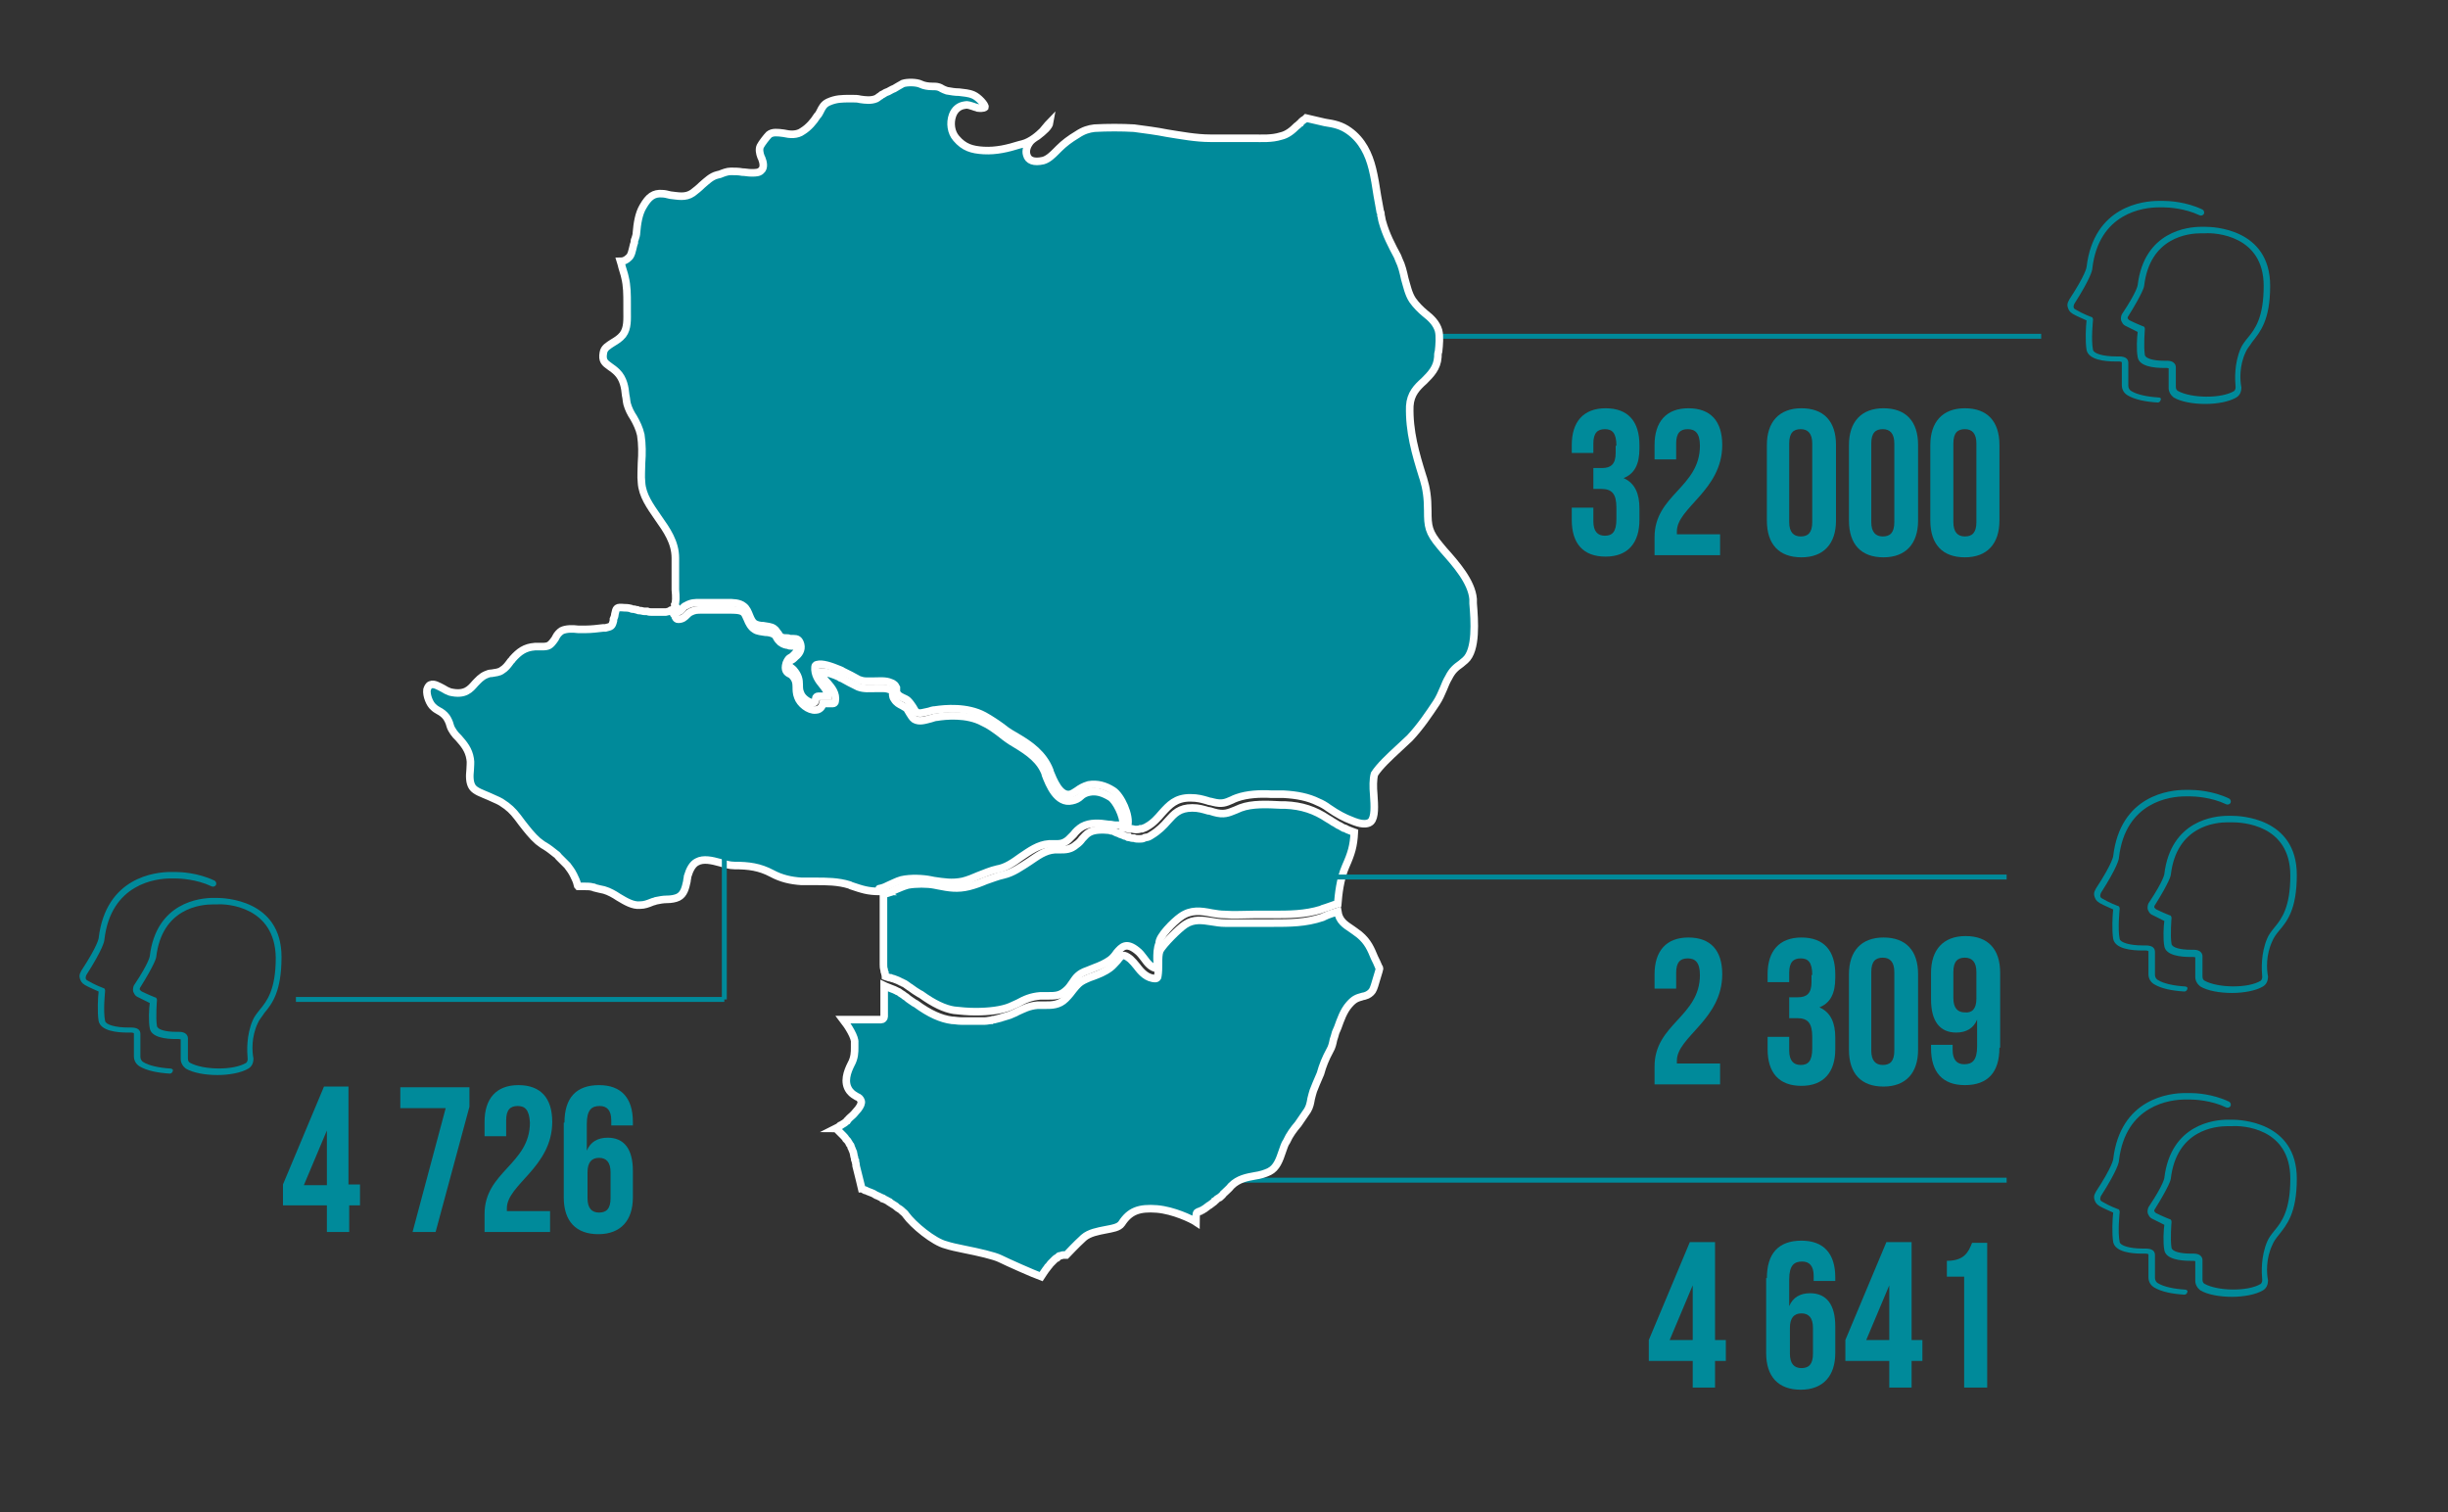 <?xml version="1.0" encoding="utf-8"?>
<!-- Generator: Adobe Illustrator 27.5.0, SVG Export Plug-In . SVG Version: 6.00 Build 0)  -->
<svg version="1.1" id="Warstwa_1" xmlns="http://www.w3.org/2000/svg" xmlns:xlink="http://www.w3.org/1999/xlink" x="0px" y="0px"
	 viewBox="0 0 340 210" style="enable-background:new 0 0 340 210;" xml:space="preserve">
<rect x="0" y="0" width="340" height="210" fill="#333333" stroke="none"/>
<style type="text/css">
	.st0{fill:none;stroke:#008A9A;stroke-width:0.684;stroke-miterlimit:10;}
	.st1{enable-background:new    ;}
	.st2{fill:#008A9A;}
	.st3{fill:#008A9A;stroke:#FFFFFF;stroke-width:1.052;stroke-miterlimit:10;}
</style>
<g>
	<line class="st0" x1="115.8" y1="46.7" x2="283.5" y2="46.7"/>
	<line class="st0" x1="144.2" y1="163.9" x2="278.7" y2="163.9"/>
	<g class="st1">
		<path class="st2" d="M224.5,61.9c0-1.8-0.6-2.3-1.6-2.3s-1.6,0.5-1.6,2v1.3h-3v-1.1c0-3.2,1.6-5.1,4.7-5.1c3.1,0,4.7,1.8,4.7,5.1
			v0.5c0,2.2-0.7,3.5-2.2,4.1c1.6,0.7,2.2,2.2,2.2,4.2v1.6c0,3.2-1.6,5.1-4.7,5.1c-3.1,0-4.7-1.8-4.7-5.1v-1.7h3v1.9
			c0,1.4,0.6,2,1.6,2s1.6-0.5,1.6-2.3v-1.6c0-1.9-0.6-2.6-2.1-2.6h-1.1v-2.9h1.2c1.2,0,1.9-0.5,1.9-2.1V61.9z"/>
		<path class="st2" d="M234.4,59.6c-1,0-1.6,0.5-1.6,2v2.2h-3v-2c0-3.2,1.6-5.1,4.7-5.1s4.7,1.8,4.7,5.1c0,6.3-6.3,8.7-6.3,12
			c0,0.1,0,0.3,0,0.4h6v2.9h-9.1v-2.5c0-5.9,6.3-6.9,6.3-12.7C236.1,60.1,235.4,59.6,234.4,59.6z"/>
		<path class="st2" d="M245.4,61.8c0-3.2,1.7-5.1,4.8-5.1c3.1,0,4.8,1.8,4.8,5.1v10.5c0,3.2-1.7,5.1-4.8,5.1c-3.1,0-4.8-1.8-4.8-5.1
			V61.8z M248.5,72.5c0,1.4,0.6,2,1.6,2c1,0,1.6-0.5,1.6-2V61.6c0-1.4-0.6-2-1.6-2c-1,0-1.6,0.5-1.6,2V72.5z"/>
		<path class="st2" d="M256.8,61.8c0-3.2,1.7-5.1,4.8-5.1c3.1,0,4.8,1.8,4.8,5.1v10.5c0,3.2-1.7,5.1-4.8,5.1c-3.1,0-4.8-1.8-4.8-5.1
			V61.8z M259.9,72.5c0,1.4,0.6,2,1.6,2c1,0,1.6-0.5,1.6-2V61.6c0-1.4-0.6-2-1.6-2c-1,0-1.6,0.5-1.6,2V72.5z"/>
		<path class="st2" d="M268.1,61.8c0-3.2,1.7-5.1,4.8-5.1c3.1,0,4.8,1.8,4.8,5.1v10.5c0,3.2-1.7,5.1-4.8,5.1c-3.1,0-4.8-1.8-4.8-5.1
			V61.8z M271.3,72.5c0,1.4,0.6,2,1.6,2c1,0,1.6-0.5,1.6-2V61.6c0-1.4-0.6-2-1.6-2c-1,0-1.6,0.5-1.6,2V72.5z"/>
	</g>
	<g class="st1">
		<path class="st2" d="M229,186.1l5.7-13.6h3.5v13.6h1.5v2.9h-1.5v3.7h-3.1V189H229V186.1z M235.1,186.1v-7.6l-3.2,7.6H235.1z"/>
		<path class="st2" d="M245.4,177.5c0-3.4,1.6-5.2,4.8-5.2c3.1,0,4.7,1.8,4.7,5.1v0.5h-3v-0.7c0-1.4-0.6-2-1.6-2
			c-1.1,0-1.8,0.5-1.8,2.5v3.7c0.5-1.2,1.5-1.8,2.9-1.8c2.3,0,3.5,1.6,3.5,4.6v3.7c0,3.2-1.7,5.1-4.8,5.1c-3.1,0-4.8-1.8-4.8-5.1
			V177.5z M248.6,184.4v3.6c0,1.4,0.6,2,1.6,2c1,0,1.6-0.5,1.6-2v-3.6c0-1.4-0.6-2-1.6-2C249.2,182.4,248.6,183,248.6,184.4z"/>
		<path class="st2" d="M256.3,186.1l5.7-13.6h3.5v13.6h1.5v2.9h-1.5v3.7h-3.1V189h-6.1V186.1z M262.4,186.1v-7.6l-3.2,7.6H262.4z"/>
		<path class="st2" d="M270.4,175.1c2.4,0,3-1.2,3.5-2.5h2.1v20.1h-3.2v-15.4h-2.4V175.1z"/>
	</g>
	<g>
		<path class="st3" d="M166.4,168.3c0.1,0,0.2-0.1,0.3-0.1c0.1-0.1,0.3-0.1,0.4-0.2c0.1-0.1,0.2-0.1,0.3-0.2
			c0.1-0.1,0.3-0.2,0.4-0.3c0.1-0.1,0.2-0.1,0.3-0.2c0.1-0.1,0.3-0.2,0.4-0.3c0.1-0.1,0.2-0.1,0.2-0.2c0.2-0.1,0.3-0.3,0.5-0.4
			c0.1,0,0.1-0.1,0.2-0.1c0.2-0.2,0.4-0.3,0.5-0.5l0,0c0.4-0.4,0.8-0.7,1.1-1.1c1-1,2.2-1.2,3.3-1.4c0.7-0.1,1.4-0.3,2-0.6
			c1-0.5,1.4-1.6,1.8-2.8c0.2-0.5,0.3-1,0.6-1.4c0.4-0.9,1-1.7,1.6-2.4c0.4-0.6,0.9-1.3,1.3-1.9c0.3-0.5,0.4-1,0.5-1.6
			c0.1-0.4,0.2-0.8,0.3-1.1s0.3-0.7,0.4-1c0.2-0.5,0.4-0.9,0.6-1.4c0.3-1.1,0.7-2.1,1.3-3.2c0.3-0.5,0.4-1,0.5-1.5
			c0.1-0.3,0.2-0.6,0.3-1c0.1-0.2,0.2-0.5,0.3-0.7c0.4-1.1,0.8-2.3,1.6-3.2c0.7-0.8,1.1-0.9,1.8-1.1c0.1,0,0.3-0.1,0.4-0.1
			c0.4-0.1,0.8-0.4,1-0.7s0.4-1,0.6-1.7c0.1-0.4,0.3-0.9,0.4-1.4c0-0.1-0.1-0.2-0.1-0.2c-0.2-0.5-0.4-0.9-0.6-1.3
			c-0.5-1.2-0.9-2.2-2.1-3.2c-0.4-0.3-0.8-0.6-1.1-0.8c-0.9-0.6-1.7-1.1-1.9-2.4c-0.6,0.2-1.3,0.4-1.9,0.7l-0.2,0.1
			c-2.4,0.8-4.5,0.8-7.1,0.8h-0.4c-0.7,0-1.4,0-2,0c-1.3,0-2.7,0-4,0c-0.7,0-1.3-0.1-1.9-0.2c-1.3-0.2-2.5-0.4-3.7,0.4
			c-0.9,0.6-3,2.7-3.5,3.6c-0.2,0.5-0.2,1.1-0.2,1.8c0,0.6,0,1.2-0.1,1.8c0,0.2-0.2,0.3-0.3,0.3l0,0c-1.2,0-2-0.9-2.6-1.7
			c-0.3-0.4-0.6-0.7-0.9-1c-1-0.8-1.2-0.6-1.8,0.2c-0.3,0.3-0.6,0.7-1,1c-0.8,0.6-1.6,0.9-2.4,1.2c-0.3,0.1-0.6,0.2-1,0.4
			c-0.9,0.4-1.2,0.8-1.7,1.4c-0.3,0.4-0.6,0.8-1.1,1.3c-0.9,0.9-1.9,0.9-2.9,0.9c-0.3,0-0.6,0-1,0c-1.2,0.1-1.9,0.5-2.8,0.9
			c-0.3,0.2-0.7,0.3-1.1,0.5c-0.3,0.1-0.7,0.2-1,0.3c-0.1,0-0.2,0.1-0.3,0.1c-0.3,0.1-0.5,0.1-0.8,0.2c-0.1,0-0.3,0-0.4,0.1
			c-0.3,0-0.6,0.1-0.9,0.1c-0.1,0-0.2,0-0.3,0c-0.4,0-0.9,0-1.3,0l0,0h-0.1c-0.4,0-0.9,0-1.3,0c-0.1,0-0.2,0-0.3,0
			c-0.5,0-0.9-0.1-1.3-0.1c-1.5-0.2-3.1-0.9-5-2.3l-0.2-0.1c-0.4-0.3-0.8-0.5-1.1-0.8c-0.1-0.1-0.2-0.1-0.3-0.2
			c-0.2-0.2-0.5-0.3-0.7-0.5c-0.1-0.1-0.3-0.1-0.4-0.2c-0.2-0.1-0.4-0.2-0.7-0.3c-0.2-0.1-0.3-0.1-0.5-0.2c-0.2-0.1-0.3-0.1-0.5-0.2
			v4.3c0,0.2-0.2,0.4-0.4,0.4h-5.3c0.7,0.9,1.7,2.5,1.6,3.2c0,0.2,0,0.5,0,0.7c0,0.6,0,1.4-0.5,2.3c-0.5,1-1.1,2.5-0.2,3.7
			c0.4,0.5,0.7,0.6,1,0.8c0.3,0.1,0.5,0.3,0.6,0.6s-0.1,0.7-0.4,1.1c-0.2,0.2-0.4,0.5-0.6,0.7c-0.1,0.1-0.1,0.1-0.2,0.2
			c-0.2,0.2-0.5,0.4-0.7,0.7c0,0-0.1,0-0.1,0.1c-0.2,0.2-0.5,0.4-0.7,0.5c-0.1,0.1-0.1,0.1-0.2,0.1c-0.2,0.2-0.4,0.3-0.6,0.4l0,0
			c0.1,0,0.1,0.1,0.2,0.2c0.1,0.1,0.1,0.1,0.2,0.2c0.1,0.1,0.1,0.1,0.2,0.2c0.1,0.1,0.2,0.2,0.3,0.3l0.1,0.1
			c0.1,0.1,0.3,0.3,0.4,0.5l0.1,0.1c0.1,0.1,0.2,0.2,0.3,0.4c0,0.1,0.1,0.1,0.1,0.2c0.1,0.1,0.2,0.2,0.2,0.4c0,0.1,0.1,0.1,0.1,0.2
			c0.1,0.2,0.1,0.3,0.2,0.5c0,0.1,0.1,0.3,0.1,0.5c0,0.1,0.1,0.2,0.1,0.4c0,0.1,0,0.2,0.1,0.3c0,0.2,0.1,0.4,0.1,0.6v0.1
			c0.3,1.3,0.7,2.7,0.8,3.2l0,0c0.1,0,0.2,0.1,0.4,0.2h0.1c0.2,0.1,0.4,0.2,0.7,0.3l0,0c0.3,0.1,0.5,0.2,0.8,0.4l0,0
			c0.3,0.1,0.6,0.3,0.9,0.4c0,0,0.1,0,0.1,0.1c0.3,0.1,0.6,0.3,0.8,0.4c0,0,0.1,0,0.1,0.1c0.3,0.2,0.5,0.3,0.8,0.5l0.1,0.1
			c0.2,0.2,0.5,0.3,0.7,0.5c0,0,0,0,0.1,0.1c0.2,0.2,0.4,0.3,0.5,0.5c1,1.4,3.9,3.8,5.6,4.2c0.6,0.2,1.5,0.4,2.5,0.6
			c2,0.4,4.2,0.9,5,1.3c1,0.5,4.6,2.1,5.7,2.5c0.2-0.3,0.5-0.8,0.9-1.3c0,0,0-0.1,0.1-0.1c0.1-0.1,0.2-0.3,0.3-0.4l0.1-0.1
			c0.1-0.1,0.2-0.2,0.3-0.3s0.1-0.1,0.2-0.2c0.1-0.1,0.2-0.2,0.3-0.2c0.1-0.1,0.2-0.1,0.2-0.2c0.1-0.1,0.2-0.1,0.3-0.1
			s0.2-0.1,0.3-0.1s0.2,0,0.3,0s0.1,0,0.2,0c0.3-0.3,1.2-1.3,2.4-2.4c0.8-0.7,2-0.9,3-1.1c1-0.2,1.9-0.3,2.3-0.9
			c1.1-1.7,2.4-2.2,4.9-2c2.3,0.2,4.8,1.4,5.4,1.8C166.1,168.4,166.2,168.4,166.4,168.3z"/>
		<path class="st3" d="M164,127.3c1.4-1,2.8-0.8,4.3-0.5c0.6,0.1,1.2,0.2,1.8,0.2c1.3,0.1,2.7,0,4,0c0.7,0,1.4,0,2.1,0h0.4
			c2.5,0,4.6,0,6.9-0.7l0.2-0.1c0.7-0.2,1.4-0.5,2.1-0.7c0.1-1.2,0.3-3.4,1.1-5.2c0.8-1.8,1.1-2.8,1.2-4.7c-0.3-0.1-0.7-0.3-1-0.4
			c-0.2-0.1-0.3-0.2-0.5-0.2c-0.2-0.1-0.3-0.2-0.5-0.3c-0.3-0.1-0.5-0.3-0.7-0.4c-0.1,0-0.1-0.1-0.2-0.1c-0.3-0.2-0.6-0.4-0.8-0.5
			c-1.8-1.2-3.6-1.8-5.9-1.9h-0.6c-1.9-0.1-4-0.2-5.6,0.4c-0.2,0.1-0.5,0.2-0.7,0.3c-1,0.4-1.6,0.7-3,0.3c-0.3-0.1-0.6-0.2-0.8-0.2
			c-0.7-0.2-1.3-0.4-2.2-0.4c-1.8,0-2.5,0.8-3.4,1.8c-0.6,0.7-1.3,1.4-2.3,2c-0.3,0.2-0.5,0.3-0.8,0.3c-0.1,0-0.1,0-0.2,0.1
			c-0.2,0.1-0.5,0.1-0.7,0.1l0,0c-0.2,0-0.5,0-0.7-0.1c-0.1,0-0.1,0-0.2,0c-0.2,0-0.3-0.1-0.5-0.1c-0.1,0-0.2,0-0.2-0.1
			c-0.1,0-0.3-0.1-0.4-0.1c-0.1,0-0.1-0.1-0.2-0.1c-0.1,0-0.2-0.1-0.3-0.1s-0.2-0.1-0.2-0.1c-0.3-0.1-0.6-0.2-0.9-0.4l0,0
			c-0.2,0-0.3,0-0.5-0.1c-1-0.1-2.1-0.1-2.8,0.3c-0.4,0.2-0.7,0.6-1,0.9c-0.2,0.3-0.5,0.6-0.8,0.8c-0.8,0.7-1.5,0.7-2.3,0.7
			c-0.2,0-0.5,0-0.7,0c-1.4,0.1-2.4,0.9-3.6,1.7c-1.1,0.7-2.2,1.5-3.5,1.8c-0.9,0.2-1.6,0.5-2.5,0.8c-0.7,0.3-1.5,0.6-2.3,0.8
			c-1.6,0.4-2.8,0.2-4.3-0.1l-0.5-0.1c-1-0.2-2.6-0.2-3.7,0c-0.7,0.2-1.1,0.4-1.6,0.6c-0.2,0.1-0.5,0.2-0.8,0.4l0,0
			c-0.3,0.1-0.6,0.2-1,0.3c0,0.1,0,0.3,0,0.4c0,0.3,0,0.7,0,1c0,0.2,0,0.4,0,0.6c0,0.3,0,0.7,0,1c0,0.2,0,0.5,0,0.7
			c0,0.3,0,0.6,0,0.9c0,0.5,0,1.1,0,1.6c0,0.2,0,0.3,0,0.5c0,0.4,0,0.7,0,1.1c0,0.2,0,0.4,0,0.5c0,0.3,0,0.6,0,0.9
			c0,0.2,0,0.3,0,0.5c0,0.3,0,0.5,0.1,0.8c0,0.1,0,0.3,0.1,0.4c0,0.2,0.1,0.4,0.1,0.5c0.3,0.1,0.5,0.2,0.7,0.2
			c0.2,0.1,0.4,0.1,0.6,0.2c0.3,0.1,0.5,0.2,0.7,0.3c0.1,0.1,0.3,0.1,0.4,0.2c0.3,0.1,0.5,0.3,0.8,0.5c0.1,0.1,0.2,0.1,0.3,0.2
			c0.4,0.3,0.7,0.5,1.2,0.8l0.2,0.1c1.8,1.3,3.3,2,4.6,2.2c0.9,0.1,1.9,0.2,3,0.2c1.8,0,3.6-0.2,4.8-0.7c0.4-0.2,0.7-0.3,1.1-0.5
			c0.9-0.5,1.8-0.9,3.1-1c0.4,0,0.7,0,1.1,0c0.9,0,1.6,0,2.4-0.7c0.5-0.4,0.7-0.8,1-1.2c0.4-0.6,0.8-1.2,2-1.6
			c0.3-0.1,0.7-0.3,1-0.4c0.8-0.3,1.5-0.6,2.2-1.1c0.4-0.3,0.7-0.7,0.9-1c0.7-0.8,1.3-1.5,2.8-0.3c0.4,0.3,0.7,0.7,1,1.1
			c0.5,0.7,1,1.3,1.8,1.4c0.1-0.4,0-0.8,0-1.3c0-0.7,0-1.5,0.3-2.2C160.9,130.1,163,128,164,127.3z"/>
		<path class="st3" d="M122.2,123.4C122.3,123.4,122.3,123.4,122.2,123.4c0.5-0.1,0.9-0.3,1.3-0.5c0.5-0.2,1-0.5,1.7-0.7
			c1.3-0.3,3-0.2,4,0l0.5,0.1c1.4,0.2,2.5,0.4,4,0.1c0.8-0.2,1.5-0.5,2.2-0.8c0.8-0.3,1.7-0.7,2.6-0.9c1.2-0.2,2.2-0.9,3.3-1.7
			c1.2-0.8,2.4-1.7,3.9-1.8c0.3,0,0.5,0,0.8,0c0.7,0,1.2,0,1.9-0.6c0.2-0.2,0.5-0.5,0.7-0.7c0.3-0.4,0.7-0.8,1.2-1.1
			c1.1-0.6,2.4-0.5,3.7-0.3c0,0,0,0,0.1,0l0,0c0.3,0,0.5,0.1,0.8,0.1c0.1,0,0.1,0,0.2,0c0.3,0,0.6,0,0.9,0c0.1-1.2-1-3.4-1.8-3.9
			c-1-0.6-1.9-0.9-2.9-0.7c-0.5,0.1-0.9,0.3-1.2,0.6c-0.3,0.3-0.7,0.5-1.2,0.6c-2.1,0.5-3.2-2.3-3.7-3.6v-0.1
			c-0.7-1.9-2.2-3-4.2-4.2c-0.7-0.4-1.4-0.9-2-1.4c-0.8-0.6-1.6-1.2-2.5-1.6c-2.2-1.2-5.2-0.9-6.4-0.7c-0.2,0-0.5,0.1-0.8,0.2
			c-0.8,0.2-1.6,0.5-2.3,0.1c-0.3-0.2-0.5-0.6-0.7-0.9s-0.3-0.6-0.5-0.7s-0.3-0.2-0.5-0.3c-0.4-0.2-0.8-0.4-1.1-0.9
			c-0.3-0.4-0.2-0.8-0.2-1V96c0,0-0.1-0.1-0.3-0.2c-0.3-0.1-0.6-0.2-1-0.2c-0.3,0-0.7,0-1.1,0c-0.8,0-1.6,0.1-2.4-0.2
			c-0.4-0.2-0.8-0.4-1.2-0.6c-0.4-0.2-0.7-0.4-1.1-0.6c-0.1,0-0.3-0.1-0.4-0.2c-0.6-0.3-1.8-0.7-2.4-0.7c0,0.6,0.4,1.1,0.9,1.6
			c0.5,0.6,1.2,1.4,1,2.5c0,0.2-0.2,0.3-0.3,0.3c-0.3,0-0.6,0-0.9,0c-0.2,0-0.4,0-0.5,0c-0.2,0.8-0.8,0.9-1,0.9
			c-1,0.1-2.2-0.9-2.5-1.8c-0.2-0.5-0.2-1-0.2-1.4c0-0.6-0.1-1.1-0.6-1.6c-0.1-0.1-0.2-0.2-0.3-0.2c-0.4-0.2-0.8-0.5-0.5-1.5
			c0.2-0.5,0.4-0.7,0.6-0.8c0.1,0,0.1-0.1,0.2-0.1c0.1-0.1,0.1-0.1,0.2-0.2c0.4-0.4,0.6-0.6,0.5-1c-0.1-0.2-0.1-0.3-0.1-0.3h-0.1
			c-0.2,0-0.4,0-0.6,0s-0.3,0-0.4-0.1c-0.3,0-0.7-0.1-1.1-0.4c-0.2-0.2-0.4-0.4-0.5-0.6s-0.2-0.4-0.4-0.5c-0.3-0.2-0.8-0.3-1.2-0.3
			c-0.5-0.1-1.1-0.1-1.5-0.4c-0.5-0.3-0.8-0.9-1-1.4c-0.2-0.4-0.3-0.8-0.6-1c-0.4-0.3-1.2-0.3-1.9-0.3c-0.2,0-0.4,0-0.5,0
			c-0.7,0-1.3,0-2,0c-0.4,0-0.8,0-1.2,0h-0.1c-0.7,0-1,0-1.6,0.3c-0.2,0.1-0.3,0.2-0.5,0.4c-0.3,0.3-0.6,0.6-1.2,0.6
			c-0.2,0-0.3-0.1-0.4-0.3c0-0.1-0.1-0.3-0.2-0.4v-0.1c-0.1-0.2-0.2-0.3-0.3-0.5l0,0c-0.1,0-0.1,0-0.2,0.1c-0.1,0-0.1,0.1-0.2,0.1
			S92.6,85,92.5,85s-0.1,0-0.2,0c-0.2,0-0.5,0-0.7,0c-0.1,0-0.2,0-0.2,0c-0.2,0-0.4,0-0.6,0c-0.1,0-0.2,0-0.3,0
			c-0.2,0-0.4,0-0.6-0.1c-0.1,0-0.2,0-0.4,0c-0.2,0-0.4-0.1-0.6-0.1c-0.1,0-0.3,0-0.4-0.1c-0.2,0-0.3-0.1-0.5-0.1
			c-0.1,0-0.3,0-0.4-0.1c-0.4-0.1-0.7-0.1-0.9-0.1c-1.1-0.1-1.1,0-1.3,0.9c0,0.2-0.1,0.5-0.2,0.7v0.2c-0.2,0.8-0.3,0.8-1.1,1h-0.3
			c-0.8,0.1-1.7,0.2-2.4,0.2c-0.3,0-0.7,0-1.1,0c-0.8-0.1-1.7-0.1-2.3,0.2c-0.3,0.2-0.6,0.5-0.8,0.9l-0.1,0.2
			c-0.7,1-0.9,1.1-1.9,1.1c-0.2,0-0.5,0-0.9,0c-1.4,0.1-2.2,0.7-3.1,1.7c-0.1,0.2-0.3,0.3-0.4,0.5c-0.3,0.4-0.6,0.8-1.1,1.1
			c-0.4,0.3-0.9,0.3-1.4,0.4c-0.3,0-0.6,0.1-0.8,0.2c-0.7,0.3-1.1,0.8-1.5,1.2c-0.7,0.8-1.4,1.7-3.5,1.2c-0.3-0.1-0.7-0.3-1-0.5
			c-0.6-0.3-1.2-0.7-1.7-0.5c-0.3,0.1-0.4,0.4-0.5,0.7c-0.1,0.8,0.4,2,0.9,2.4c0.2,0.2,0.5,0.4,0.7,0.5c0.4,0.2,0.8,0.5,1.1,0.9
			c0.2,0.3,0.4,0.7,0.5,1.1s0.3,0.7,0.5,1s0.4,0.5,0.7,0.8c0.7,0.8,1.4,1.6,1.6,2.9c0.1,0.5,0,1,0,1.5c-0.1,0.9-0.1,1.8,0.3,2.4
			s1.4,0.9,2.3,1.3c0.6,0.3,1.2,0.5,1.7,0.8c1.1,0.7,1.6,1.2,2.3,2.1c0.2,0.3,0.4,0.5,0.6,0.8c0.7,0.9,1.4,1.8,2.2,2.5
			c0.3,0.2,0.6,0.5,1,0.7c0.5,0.3,1,0.7,1.5,1.1c0.2,0.1,0.3,0.3,0.4,0.4c0.3,0.3,0.5,0.5,0.8,0.8c0.1,0.1,0.3,0.3,0.4,0.4
			c0.3,0.4,0.6,0.8,0.8,1.2c0,0.1,0.1,0.1,0.1,0.2c0.2,0.4,0.4,0.8,0.5,1.3c0,0.1,0,0.1,0.1,0.2c0.1,0,0.3,0,0.4,0s0.2,0,0.3,0
			c0,0,0,0,0.1,0s0.1,0,0.2,0c0.3,0,0.7,0,1,0.1c0.1,0,0.2,0,0.3,0.1c0.4,0.1,0.8,0.2,1.3,0.3c0.7,0.2,1.4,0.6,2,1
			c1,0.6,2,1.2,3,1.1c0.6,0,1.1-0.2,1.6-0.4c0.2-0.1,0.4-0.1,0.6-0.2c0.5-0.1,1-0.2,1.5-0.2c0.6,0,1.2-0.1,1.6-0.3
			c0.8-0.4,1-1.3,1.2-2.2c0-0.2,0.1-0.5,0.1-0.7c0.3-1,0.7-1.7,1.3-2c0.9-0.5,2.1-0.2,3.2,0.1c0.7,0.2,1.3,0.4,2,0.4
			c2,0,3.5,0.2,5.2,1.1c1.3,0.7,2.6,1,4.1,1.1c0.6,0,1.2,0,1.9,0c1.6,0,3.2,0,4.8,0.5l0.2,0.1c1.5,0.5,2.3,0.8,4,0.8
			c0.2,0,0.3,0,0.4,0C121.9,123.4,122.1,123.4,122.2,123.4z"/>
		<path class="st3" d="M194.3,103.9c0.5-0.5,1-0.9,1.5-1.4c1.5-1.6,2.7-3.4,3.7-4.9c0.4-0.6,0.7-1.3,1-2c0.2-0.5,0.4-1,0.7-1.5
			c0.5-1,1-1.4,1.7-1.9c0.2-0.2,0.4-0.3,0.6-0.5c1.6-1.4,1.3-5.5,1.1-7.9v-0.6c-0.2-2.4-2.4-4.9-4.1-6.8l-0.5-0.6
			c-1.6-1.9-1.7-2.7-1.7-4.9c0-1.8-0.2-3.1-0.6-4.4l-0.1-0.3c-1-3.2-1.9-6.3-1.8-9.8c0.1-1.7,1-2.6,2-3.5c0.9-0.9,1.8-1.8,1.9-3.3
			c0-0.3,0-0.5,0.1-0.8c0.1-0.9,0.2-2.1,0-2.9c-0.3-1-1-1.7-1.9-2.4c-0.6-0.5-1.2-1.1-1.7-1.8c-0.6-0.9-0.8-2-1.1-3
			c-0.2-0.9-0.4-1.8-0.8-2.6l-0.2-0.5c-0.8-1.5-1.6-3-2.1-4.8c-0.1-0.3-0.1-0.6-0.2-0.9c0,0,0,0,0-0.1s0-0.3-0.1-0.4
			c-0.1-0.7-0.3-1.5-0.4-2.2c-0.2-1.3-0.4-2.6-0.7-3.8c-0.5-2-1.4-3.9-3.2-5.2c-1.1-0.8-2.1-1-3.4-1.2c-0.4-0.1-0.9-0.2-1.3-0.3
			c-0.4-0.1-0.9-0.2-1.3-0.3c-0.1,0.1-0.2,0.2-0.4,0.3c-0.1,0.1-0.3,0.2-0.4,0.4c-0.2,0.1-0.3,0.3-0.5,0.4c-0.6,0.6-1.3,1.2-2.2,1.4
			c-1.3,0.4-2.6,0.3-3.9,0.3c-0.9,0-1.8,0-2.7,0c-1.1,0-2.1,0-3.2,0c-2,0-4.1-0.4-6-0.7c-1.5-0.3-3.1-0.5-4.6-0.7
			c-1.7-0.1-3.7-0.1-5.5,0c-0.8,0.1-1.5,0.3-2.4,0.9c-1,0.6-1.8,1.2-2.5,1.9c-0.1,0.1-0.3,0.3-0.4,0.4c-0.5,0.5-1.1,1.1-1.8,1.3
			c-1.3,0.3-2.1,0-2.3-0.8c-0.2-0.6,0.1-1.3,0.4-1.7c0.2-0.3,0.6-0.6,1.1-0.9c0.9-0.7,1.6-1.3,1.7-1.9c-0.2,0.2-0.3,0.4-0.5,0.6
			s-0.3,0.4-0.5,0.6c-0.5,0.5-1.6,1.5-2.8,1.8l-0.4,0.1c-1.6,0.5-3.2,0.9-5,0.8c-1.6-0.1-2.7-0.4-3.8-1.7c-0.7-0.8-0.9-2.1-0.5-3.2
			c0.3-0.8,0.9-1.3,1.7-1.4c0.5-0.1,0.8,0.1,1.2,0.2c0.2,0.1,0.4,0.1,0.6,0.2c0.8,0.1,1-0.1,1-0.1c0.1-0.3-0.9-1.4-1.6-1.7
			c-0.7-0.3-1.3-0.3-2-0.4c-0.6,0-1.1-0.1-1.7-0.2c-0.3-0.1-0.5-0.2-0.7-0.3c-0.1-0.1-0.2-0.1-0.4-0.2c-0.3-0.1-0.6-0.1-1-0.1
			c-0.5,0-1.1-0.1-1.5-0.3c-0.6-0.3-1.9-0.3-2.5-0.1c-0.2,0.1-0.5,0.3-0.7,0.4c-0.2,0.1-0.3,0.2-0.5,0.3c-0.3,0.1-0.6,0.3-0.8,0.4
			c-0.3,0.1-0.5,0.2-0.8,0.4c-0.1,0-0.2,0.1-0.3,0.2c-0.2,0.1-0.4,0.3-0.6,0.4c-0.7,0.3-1.5,0.2-2.2,0.1c-0.4-0.1-0.7-0.1-1.1-0.1
			h-0.3c-1.2,0-2,0-3.1,0.5c-0.6,0.3-0.8,0.7-1.1,1.3c-0.1,0.2-0.2,0.4-0.4,0.6c-0.5,0.8-1.2,1.6-2,2.1c-0.8,0.6-1.8,0.5-2.7,0.3
			c-0.8-0.1-1.5-0.2-2,0.2c-0.3,0.3-1,1.2-1.2,1.6s-0.1,1,0.1,1.5l0.1,0.2c0.2,0.5,0.4,1.3-0.1,1.7c-0.3,0.3-0.8,0.3-1.2,0.3h-0.2
			c-0.4,0-0.8-0.1-1.2-0.1c-0.5-0.1-1.1-0.1-1.6-0.1s-1,0.2-1.5,0.4l-0.4,0.1c-0.8,0.2-1.4,0.8-2.1,1.4c-0.4,0.4-0.9,0.8-1.3,1.1
			c-1,0.7-2.1,0.4-3.1,0.3c-0.4-0.1-0.8-0.2-1.1-0.2c-1.2-0.1-1.9,0.4-2.7,1.8c-0.6,1-0.8,2.4-0.9,3.6c0,0.3-0.1,0.6-0.2,0.9
			c-0.1,0.2-0.1,0.3-0.1,0.5L88,34c-0.2,0.8-0.3,1.5-0.7,1.8c-0.3,0.3-0.7,0.5-1.1,0.5c0.1,0.3,0.1,0.5,0.2,0.8
			c0.1,0.4,0.3,0.9,0.4,1.4c0.3,1.2,0.3,2.4,0.3,3.7v0.2c0,0.3,0,0.5,0,0.8c0,1.1,0.1,2.4-0.6,3.3c-0.4,0.5-0.9,0.8-1.4,1.1
			c-0.6,0.4-1.2,0.7-1.3,1.4c-0.2,1.1,0.2,1.4,0.9,1.9c0.3,0.2,0.7,0.5,1,0.8c0.9,0.9,1.1,2.1,1.2,3.2c0.1,0.4,0.1,0.8,0.2,1.2
			c0.2,0.7,0.5,1.3,0.9,1.9c0.4,0.7,0.8,1.5,1,2.4c0.2,1.3,0.2,2.6,0.1,3.9c0,0.9-0.1,1.8,0,2.7c0.1,1.8,1.2,3.3,2.3,4.9
			c1.2,1.7,2.4,3.4,2.4,5.6v3.8c0,0.1,0,0.4,0,0.6c0.1,1,0.1,1.8-0.1,2.1c0,0,0,0.1,0.1,0.1c0.2,0.3,0.3,0.6,0.4,0.9
			c0.2-0.1,0.3-0.2,0.5-0.4c0.2-0.2,0.3-0.4,0.6-0.5c0.7-0.4,1.2-0.4,1.9-0.4h0.1c0.4,0,0.8,0,1.2,0c0.7,0,1.4,0,2,0
			c0.2,0,0.3,0,0.5,0c0.8,0,1.7,0,2.3,0.5c0.4,0.3,0.6,0.8,0.8,1.3c0.2,0.5,0.4,0.9,0.7,1.1c0.3,0.2,0.8,0.3,1.2,0.3
			c0.5,0.1,1.1,0.1,1.5,0.4c0.3,0.2,0.4,0.5,0.6,0.7c0.1,0.2,0.2,0.3,0.3,0.4c0.3,0.2,0.5,0.2,0.8,0.2c0.2,0,0.3,0,0.5,0.1
			c0.2,0,0.3,0,0.5,0c0.5,0,0.8,0.1,1,0.8c0.2,0.8-0.3,1.4-0.7,1.7c-0.1,0.1-0.1,0.1-0.2,0.2c-0.2,0.2-0.4,0.3-0.5,0.3
			s-0.1,0.1-0.2,0.3c-0.2,0.5-0.1,0.5,0.1,0.6c0.1,0.1,0.3,0.2,0.5,0.4c0.7,0.8,0.8,1.4,0.8,2.1c0,0.4,0,0.8,0.2,1.2
			c0.2,0.6,1.1,1.3,1.7,1.3c0.1,0,0.4,0,0.4-0.6c0-0.2,0.2-0.3,0.3-0.3c0.3,0,0.6,0,0.9,0l0,0c0.2,0,0.3,0,0.5,0
			c0-0.6-0.4-1.1-0.8-1.6c-0.5-0.6-1.1-1.4-1-2.5c0-0.1,0.1-0.3,0.3-0.3c0.7-0.2,1.9,0.2,3.1,0.7c0.2,0.1,0.3,0.1,0.4,0.2
			c0.4,0.2,0.8,0.4,1.2,0.6c0.4,0.2,0.7,0.4,1.1,0.6c0.3,0.1,0.6,0.2,1,0.2s0.7,0,1.1,0c0.8,0,1.6-0.1,2.3,0.2
			c0.2,0.1,0.3,0.1,0.4,0.2c0.2,0.1,0.3,0.3,0.4,0.5c0,0.1,0,0.2,0,0.3c0,0.1,0,0.2,0,0.2c0,0.1,0,0.2,0.1,0.3
			c0.2,0.3,0.4,0.4,0.8,0.6c0.2,0.1,0.5,0.2,0.7,0.4c0.3,0.3,0.5,0.6,0.7,0.9s0.3,0.6,0.5,0.7c0.4,0.3,1.1,0,1.7-0.1
			c0.3-0.1,0.6-0.2,0.9-0.2c1.3-0.2,4.4-0.5,6.8,0.8c0.9,0.5,1.8,1.1,2.6,1.7c0.6,0.5,1.3,0.9,2,1.3c1.7,1,3.6,2.3,4.5,4.6v0.1
			c0.5,1.2,1.4,3.6,2.9,3.2c0.3-0.1,0.6-0.3,0.9-0.5c0.4-0.3,0.9-0.6,1.6-0.8c1.2-0.2,2.3,0.1,3.4,0.8c1.1,0.7,2.4,3.5,2,4.9
			c0,0.1-0.2,0.2-0.3,0.3c0,0,0,0,0.1,0c0.2,0.1,0.4,0.1,0.5,0.1s0.1,0,0.2,0c0.2,0,0.4,0.1,0.6,0.1c0,0,0,0,0.1,0
			c0.2,0,0.4,0,0.6-0.1c0.1,0,0.1,0,0.2,0c0.2-0.1,0.4-0.1,0.7-0.3c0.9-0.5,1.5-1.2,2.1-1.9c1-1.1,1.9-2.1,3.9-2.1
			c1.1,0,1.7,0.2,2.4,0.4c0.2,0.1,0.5,0.1,0.8,0.2c1.2,0.3,1.7,0.1,2.6-0.3c0.2-0.1,0.4-0.2,0.7-0.3c1.4-0.5,3.2-0.6,4.8-0.5
			c0.4,0,0.7,0,1.1,0h0.6c1.8,0.1,3.4,0.4,4.8,1.1c0.5,0.2,1,0.5,1.4,0.8c1.3,0.9,2.3,1.4,3.1,1.7c0.2,0.1,0.3,0.1,0.5,0.2
			c1.3,0.5,2,0.3,2.3,0c0.6-0.6,0.5-2.2,0.4-3.7c-0.1-1.1-0.1-2.2,0.1-2.9C191.6,106.4,193,105.1,194.3,103.9z"/>
	</g>
	<g>
		<g>
			<path class="st2" d="M299.8,55.2c-1.6-0.1-3-0.4-3.8-0.9c-0.2-0.1-0.4-0.4-0.4-0.7v-3.2c0-0.5-0.3-0.9-1.3-0.9
				c-0.1,0-0.1,0-0.1,0s-0.1,0-0.3,0c-1.8,0-3.1-0.4-3.2-0.9c-0.3-1.4,0-4.1,0-4.2c0-0.2-0.1-0.4-0.3-0.4c0,0-1.1-0.4-2.1-1
				c-0.2-0.1-0.3-0.2-0.3-0.4s0.1-0.4,0.1-0.4c2.3-3.6,2.5-4.7,2.5-4.9c0.9-7.8,7.2-8.5,9.2-8.5c0.2,0,0.3,0,0.5,0
				c0.1,0,0.2,0,0.2,0c0.6,0,2.9,0.1,5,1.1c0.2,0.1,0.5,0,0.6-0.2s0-0.5-0.2-0.6c-2.3-1.1-4.7-1.2-5.4-1.2c0,0-0.1,0-0.2,0
				s-0.3,0-0.5,0c-2.1,0-9,0.7-10,9.2c0,0-0.1,1-2.4,4.5c0,0.1-0.4,0.5-0.2,1.1c0.1,0.3,0.2,0.6,0.7,0.9c0.7,0.4,1.5,0.7,1.9,0.9
				c-0.1,0.8-0.2,2.9,0,4.1c0.3,1.4,2.6,1.6,4,1.6c0.2,0,0.4,0,0.4,0s0,0,0.1,0c0.3,0,0.4,0.1,0.4,0.1v3.2c0,0.6,0.3,1.1,0.8,1.4
				c1,0.6,2.5,0.9,4.2,1l0,0c0.2,0,0.4-0.2,0.4-0.4C300.2,55.4,300.1,55.2,299.8,55.2z"/>
		</g>
		<g>
			<path class="st2" d="M315.3,39.7c0-8-8-8.2-9-8.2h-0.2c-0.1,0-0.3,0-0.4,0c-1.8,0-7.9,0.6-8.8,8.1c0,0-0.1,0.9-2.1,3.9
				c-0.1,0.1-0.3,0.5-0.2,1c0.1,0.2,0.2,0.6,0.7,0.8c0.6,0.3,1.2,0.6,1.6,0.8c-0.1,0.7-0.2,2.5,0,3.5c0.2,1.3,2.3,1.5,3.6,1.5
				c0.2,0,0.3,0,0.3,0h0.1c0.2,0,0.3,0.1,0.3,0v2.8c0,0.5,0.3,1,0.7,1.3c1,0.6,2.7,0.9,4.4,0.9c1.6,0,3.3-0.3,4.3-0.9
				c0.5-0.3,0.7-0.8,0.7-1.4c-0.2-1-0.3-3,0.6-4.9c0.2-0.5,0.6-0.9,0.9-1.4C313.9,46.1,315.3,44.5,315.3,39.7L315.3,39.7z
				 M314.4,39.7c0,4.4-1.2,6-2.2,7.2c-0.4,0.5-0.8,1-1,1.5c-0.9,2.1-0.8,4.3-0.7,5.4c0,0.2-0.1,0.4-0.2,0.5c-1.8,1.1-6,1-7.8,0
				c-0.2-0.1-0.3-0.3-0.3-0.6V51c0-0.4-0.3-0.9-1.2-0.9c-0.1,0-0.1,0-0.1,0s-0.1,0-0.3,0c-1.5,0-2.6-0.3-2.7-0.8
				c-0.2-1.2,0-3.6,0-3.6c0-0.2-0.1-0.4-0.3-0.4c0,0-1-0.4-1.8-0.8c-0.2-0.1-0.2-0.2-0.3-0.3c0-0.2,0.1-0.3,0.1-0.3l0,0
				c2-3.2,2.2-4.1,2.2-4.2c0.8-6.8,6.2-7.3,7.9-7.3c0.2,0,0.3,0,0.4,0s0.1,0,0.2,0C307.7,32.3,314.4,32.7,314.4,39.7l0.4-0.1
				L314.4,39.7z"/>
		</g>
	</g>
	<g>
		<g>
			<path class="st2" d="M303.5,179.1c-1.6-0.1-3-0.4-3.8-0.9c-0.2-0.1-0.4-0.4-0.4-0.7v-3.2c0-0.5-0.3-0.9-1.3-0.9
				c-0.1,0-0.1,0-0.1,0s-0.1,0-0.3,0c-1.8,0-3.1-0.4-3.2-0.9c-0.3-1.4,0-4.1,0-4.2c0-0.2-0.1-0.4-0.3-0.4c0,0-1.1-0.4-2.1-1
				c-0.2-0.1-0.3-0.2-0.3-0.4s0.1-0.4,0.1-0.4c2.3-3.6,2.5-4.7,2.5-4.9c0.9-7.8,7.2-8.5,9.2-8.5c0.2,0,0.3,0,0.5,0
				c0.1,0,0.2,0,0.2,0c0.6,0,2.9,0.1,5,1.1c0.2,0.1,0.5,0,0.6-0.2s0-0.5-0.2-0.6c-2.3-1.1-4.7-1.2-5.4-1.2c0,0-0.1,0-0.2,0
				s-0.3,0-0.5,0c-2.1,0-9,0.7-10,9.2c0,0-0.1,1-2.4,4.5c0,0.1-0.4,0.5-0.2,1.1c0.1,0.3,0.2,0.6,0.7,0.9c0.7,0.4,1.5,0.7,1.9,0.9
				c-0.1,0.8-0.2,2.9,0,4.1c0.3,1.4,2.6,1.6,4,1.6c0.2,0,0.4,0,0.4,0s0,0,0.1,0c0.3,0,0.4,0.1,0.4,0.1v3.2c0,0.6,0.3,1.1,0.8,1.4
				c1,0.6,2.5,0.9,4.2,1l0,0c0.2,0,0.4-0.2,0.4-0.4C303.9,179.3,303.7,179.1,303.5,179.1z"/>
		</g>
		<g>
			<path class="st2" d="M319,163.7c0-8-8-8.2-9-8.2h-0.2c-0.1,0-0.3,0-0.4,0c-1.8,0-7.9,0.6-8.8,8.1c0,0-0.1,0.9-2.1,3.9
				c-0.1,0.1-0.3,0.5-0.2,1c0.1,0.2,0.2,0.6,0.7,0.8c0.6,0.3,1.2,0.6,1.6,0.8c-0.1,0.7-0.2,2.5,0,3.5c0.2,1.3,2.3,1.5,3.6,1.5
				c0.2,0,0.3,0,0.3,0h0.1c0.2,0,0.3,0.1,0.3,0v2.8c0,0.5,0.3,1,0.7,1.3c1,0.6,2.7,0.9,4.4,0.9c1.6,0,3.3-0.3,4.3-0.9
				c0.5-0.3,0.7-0.8,0.7-1.4c-0.2-1-0.3-3,0.6-4.9c0.2-0.5,0.5-0.9,0.9-1.4C317.6,170.1,319,168.5,319,163.7L319,163.7z
				 M318.1,163.7c0,4.4-1.2,6-2.2,7.2c-0.4,0.5-0.8,1-1,1.5c-0.9,2.1-0.8,4.3-0.7,5.4c0,0.2-0.1,0.4-0.2,0.5c-1.8,1.1-6,1-7.8,0
				c-0.2-0.1-0.3-0.3-0.3-0.6V175c0-0.4-0.3-0.9-1.2-0.9c-0.1,0-0.1,0-0.1,0s-0.1,0-0.3,0c-1.5,0-2.6-0.3-2.7-0.8
				c-0.2-1.2,0-3.6,0-3.6c0-0.2-0.1-0.4-0.3-0.4c0,0-1-0.4-1.8-0.8c-0.2-0.1-0.2-0.2-0.3-0.3c0-0.2,0.1-0.3,0.1-0.3l0,0
				c2-3.2,2.2-4.1,2.2-4.2c0.8-6.8,6.2-7.3,7.9-7.3c0.2,0,0.3,0,0.4,0s0.1,0,0.2,0C311.4,156.3,318.1,156.6,318.1,163.7l0.4-0.1
				L318.1,163.7z"/>
		</g>
	</g>
	<line class="st0" x1="41.1" y1="138.8" x2="100.6" y2="138.8"/>
	<g>
		<g class="st1">
			<path class="st2" d="M39.3,164.5l5.7-13.6h3.4v13.6H50v2.9h-1.5v3.7h-3.1v-3.7h-6.1V164.5z M45.4,164.5V157l-3.2,7.6H45.4z"/>
			<path class="st2" d="M65.2,150.9v2.8l-4.7,17.4h-3.2l4.6-17.2h-6.3v-2.9H65.2z"/>
			<path class="st2" d="M71.9,153.6c-1,0-1.6,0.5-1.6,2v2.2h-3v-2c0-3.2,1.6-5.1,4.7-5.1c3.1,0,4.7,1.8,4.7,5.1
				c0,6.3-6.3,8.7-6.3,12c0,0.1,0,0.3,0,0.4h6v2.9h-9.1v-2.5c0-5.9,6.3-6.9,6.3-12.7C73.5,154.1,72.9,153.6,71.9,153.6z"/>
			<path class="st2" d="M78.4,155.9c0-3.4,1.6-5.2,4.8-5.2c3.1,0,4.7,1.8,4.7,5.1v0.5h-3v-0.7c0-1.4-0.6-2-1.6-2
				c-1.1,0-1.8,0.5-1.8,2.5v3.7c0.5-1.2,1.5-1.8,2.9-1.8c2.3,0,3.5,1.6,3.5,4.6v3.7c0,3.2-1.7,5.1-4.8,5.1s-4.8-1.8-4.8-5.1V155.9z
				 M81.6,162.8v3.6c0,1.4,0.6,2,1.6,2s1.6-0.5,1.6-2v-3.6c0-1.4-0.6-2-1.6-2S81.6,161.4,81.6,162.8z"/>
		</g>
	</g>
	<g>
		<g>
			<path class="st2" d="M23.7,148.4c-1.6-0.1-3-0.4-3.8-0.9c-0.2-0.1-0.4-0.4-0.4-0.7v-3.2c0-0.5-0.3-0.9-1.3-0.9
				c-0.1,0-0.1,0-0.1,0s-0.1,0-0.3,0c-1.8,0-3.1-0.4-3.2-0.9c-0.3-1.4,0-4.1,0-4.2c0-0.2-0.1-0.4-0.3-0.4c0,0-1.1-0.4-2.1-1
				c-0.2-0.1-0.3-0.2-0.3-0.4s0.1-0.4,0.1-0.4c2.3-3.6,2.5-4.7,2.5-4.9c0.9-7.8,7.2-8.5,9.2-8.5c0.2,0,0.3,0,0.5,0
				c0.1,0,0.2,0,0.2,0c0.6,0,2.9,0.1,5,1.1c0.2,0.1,0.5,0,0.6-0.2s0-0.5-0.2-0.6c-2.3-1.1-4.7-1.2-5.4-1.2c0,0-0.1,0-0.2,0
				s-0.3,0-0.5,0c-2.1,0-9,0.7-10,9.2c0,0-0.1,1-2.4,4.5c0,0.1-0.4,0.5-0.2,1.1c0.1,0.3,0.2,0.6,0.7,0.9c0.7,0.4,1.5,0.7,1.9,0.9
				c-0.1,0.8-0.2,2.9,0,4.1c0.3,1.4,2.6,1.6,4,1.6c0.2,0,0.4,0,0.4,0s0,0,0.1,0c0.3,0,0.4,0.1,0.4,0.1v3.2c0,0.6,0.3,1.1,0.8,1.4
				c1,0.6,2.5,0.9,4.2,1l0,0c0.2,0,0.4-0.2,0.4-0.4C24.1,148.6,23.9,148.4,23.7,148.4z"/>
		</g>
		<g>
			<path class="st2" d="M39.1,132.9c0-8-8-8.2-9-8.2H30c-0.1,0-0.3,0-0.4,0c-1.8,0-7.9,0.6-8.8,8.1c0,0-0.1,0.9-2.1,3.9
				c-0.1,0.1-0.3,0.5-0.2,1c0.1,0.2,0.2,0.6,0.7,0.8c0.6,0.3,1.2,0.6,1.6,0.8c-0.1,0.7-0.2,2.5,0,3.5c0.2,1.3,2.3,1.5,3.6,1.5
				c0.2,0,0.3,0,0.3,0h0.1c0.2,0,0.3,0.1,0.3,0v2.8c0,0.5,0.3,1,0.7,1.3c1,0.6,2.7,0.9,4.4,0.9c1.6,0,3.3-0.3,4.3-0.9
				c0.5-0.3,0.7-0.8,0.7-1.4c-0.2-1-0.3-3,0.6-4.9c0.2-0.5,0.6-0.9,0.9-1.4C37.8,139.4,39.1,137.7,39.1,132.9L39.1,132.9z M38.3,133
				c0,4.4-1.2,6-2.2,7.2c-0.4,0.5-0.8,1-1,1.5c-0.9,2.1-0.8,4.3-0.7,5.4c0,0.2-0.1,0.4-0.2,0.5c-1.8,1.1-6,1-7.8,0
				c-0.2-0.1-0.3-0.3-0.3-0.6v-2.8c0-0.4-0.3-0.9-1.2-0.9c-0.1,0-0.1,0-0.1,0s-0.1,0-0.3,0c-1.5,0-2.6-0.3-2.7-0.8
				c-0.2-1.2,0-3.6,0-3.6c0-0.2-0.1-0.4-0.3-0.4c0,0-1-0.4-1.8-0.8c-0.2-0.1-0.2-0.2-0.3-0.3c0-0.2,0.1-0.3,0.1-0.3l0,0
				c2-3.2,2.2-4.1,2.2-4.2c0.8-6.8,6.2-7.3,7.9-7.3c0.2,0,0.3,0,0.4,0s0.1,0,0.2,0C31.5,125.5,38.2,125.9,38.3,133l0.4-0.1L38.3,133
				z"/>
		</g>
	</g>
	<line class="st0" x1="144.2" y1="121.8" x2="278.7" y2="121.8"/>
	<g class="st1">
		<path class="st2" d="M234.4,133.1c-1,0-1.6,0.5-1.6,2v2.2h-3v-2c0-3.2,1.6-5.1,4.7-5.1s4.7,1.8,4.7,5.1c0,6.3-6.3,8.7-6.3,12
			c0,0.1,0,0.3,0,0.4h6v2.9h-9.1v-2.5c0-5.9,6.3-6.9,6.3-12.7C236.1,133.6,235.4,133.1,234.4,133.1z"/>
		<path class="st2" d="M251.7,135.4c0-1.8-0.6-2.3-1.6-2.3s-1.6,0.5-1.6,2v1.3h-3v-1.1c0-3.2,1.6-5.1,4.7-5.1c3.1,0,4.7,1.8,4.7,5.1
			v0.5c0,2.2-0.7,3.5-2.2,4.1c1.6,0.7,2.2,2.2,2.2,4.2v1.6c0,3.2-1.6,5.1-4.7,5.1c-3.1,0-4.7-1.8-4.7-5.1V144h3v1.9
			c0,1.4,0.6,2,1.6,2s1.6-0.5,1.6-2.3V144c0-1.9-0.6-2.6-2.1-2.6h-1.1v-2.9h1.2c1.2,0,1.9-0.5,1.9-2.1V135.4z"/>
		<path class="st2" d="M256.8,135.3c0-3.2,1.7-5.1,4.8-5.1c3.1,0,4.8,1.8,4.8,5.1v10.5c0,3.2-1.7,5.1-4.8,5.1
			c-3.1,0-4.8-1.8-4.8-5.1V135.3z M259.9,145.9c0,1.4,0.6,2,1.6,2c1,0,1.6-0.5,1.6-2V135c0-1.4-0.6-2-1.6-2c-1,0-1.6,0.5-1.6,2
			V145.9z"/>
		<path class="st2" d="M277.7,145.5c0,3.4-1.6,5.2-4.8,5.2c-3.1,0-4.7-1.8-4.7-5.1v-0.5h3v0.7c0,1.4,0.6,2,1.6,2
			c1.1,0,1.8-0.5,1.8-2.5v-3.7c-0.5,1.2-1.5,1.8-2.9,1.8c-2.3,0-3.5-1.6-3.5-4.6v-3.7c0-3.2,1.7-5.1,4.8-5.1c3.1,0,4.8,1.8,4.8,5.1
			V145.5z M274.5,138.7V135c0-1.4-0.6-2-1.6-2c-1,0-1.6,0.5-1.6,2v3.6c0,1.4,0.6,2,1.6,2C273.9,140.7,274.5,140.1,274.5,138.7z"/>
	</g>
	<g>
		<g>
			<path class="st2" d="M303.5,137c-1.6-0.1-3-0.4-3.8-0.9c-0.2-0.1-0.4-0.4-0.4-0.7v-3.2c0-0.5-0.3-0.9-1.3-0.9c-0.1,0-0.1,0-0.1,0
				s-0.1,0-0.3,0c-1.8,0-3.1-0.4-3.2-0.9c-0.3-1.4,0-4.1,0-4.2c0-0.2-0.1-0.4-0.3-0.4c0,0-1.1-0.4-2.1-1c-0.2-0.1-0.3-0.2-0.3-0.4
				c0-0.2,0.1-0.4,0.1-0.4c2.3-3.6,2.5-4.7,2.5-4.9c0.9-7.8,7.2-8.5,9.2-8.5c0.2,0,0.3,0,0.5,0c0.1,0,0.2,0,0.2,0
				c0.6,0,2.9,0.1,5,1.1c0.2,0.1,0.5,0,0.6-0.2s0-0.5-0.2-0.6c-2.3-1.1-4.7-1.2-5.4-1.2c0,0-0.1,0-0.2,0s-0.3,0-0.5,0
				c-2.1,0-9,0.7-10,9.2c0,0-0.1,1-2.4,4.5c0,0.1-0.4,0.5-0.2,1.1c0.1,0.3,0.2,0.6,0.7,0.9c0.7,0.4,1.5,0.7,1.9,0.9
				c-0.1,0.8-0.2,2.9,0,4.1c0.3,1.4,2.6,1.6,4,1.6c0.2,0,0.4,0,0.4,0s0,0,0.1,0c0.3,0,0.4,0.1,0.4,0.1v3.2c0,0.6,0.3,1.1,0.8,1.4
				c1,0.6,2.5,0.9,4.2,1l0,0c0.2,0,0.4-0.2,0.4-0.4C303.9,137.2,303.7,137,303.5,137z"/>
		</g>
		<g>
			<path class="st2" d="M319,121.5c0-8-8-8.2-9-8.2h-0.2c-0.1,0-0.3,0-0.4,0c-1.8,0-7.9,0.6-8.8,8.1c0,0-0.1,0.9-2.1,3.9
				c-0.1,0.1-0.3,0.5-0.2,1c0.1,0.2,0.2,0.6,0.7,0.8c0.6,0.3,1.2,0.6,1.6,0.8c-0.1,0.7-0.2,2.5,0,3.5c0.2,1.3,2.3,1.5,3.6,1.5
				c0.2,0,0.3,0,0.3,0h0.1c0.2,0,0.3,0.1,0.3,0v2.8c0,0.5,0.3,1,0.7,1.3c1,0.6,2.7,0.9,4.4,0.9c1.6,0,3.3-0.3,4.3-0.9
				c0.5-0.3,0.7-0.8,0.7-1.4c-0.2-1-0.3-3,0.6-4.9c0.2-0.5,0.5-0.9,0.9-1.4C317.6,128,319,126.4,319,121.5L319,121.5z M318.1,121.6
				c0,4.4-1.2,6-2.2,7.2c-0.4,0.5-0.8,1-1,1.5c-0.9,2.1-0.8,4.3-0.7,5.4c0,0.2-0.1,0.4-0.2,0.5c-1.8,1.1-6,1-7.8,0
				c-0.2-0.1-0.3-0.3-0.3-0.6v-2.8c0-0.4-0.3-0.9-1.2-0.9c-0.1,0-0.1,0-0.1,0s-0.1,0-0.3,0c-1.5,0-2.6-0.3-2.7-0.8
				c-0.2-1.2,0-3.6,0-3.6c0-0.2-0.1-0.4-0.3-0.4c0,0-1-0.4-1.8-0.8c-0.2-0.1-0.2-0.2-0.3-0.3c0-0.2,0.1-0.3,0.1-0.3l0,0
				c2-3.2,2.2-4.1,2.2-4.2c0.8-6.8,6.2-7.3,7.9-7.3c0.2,0,0.3,0,0.4,0s0.1,0,0.2,0C311.4,114.2,318.1,114.5,318.1,121.6l0.4-0.1
				L318.1,121.6z"/>
		</g>
	</g>
	<line class="st0" x1="100.6" y1="138.8" x2="100.6" y2="111.5"/>
</g>
</svg>

